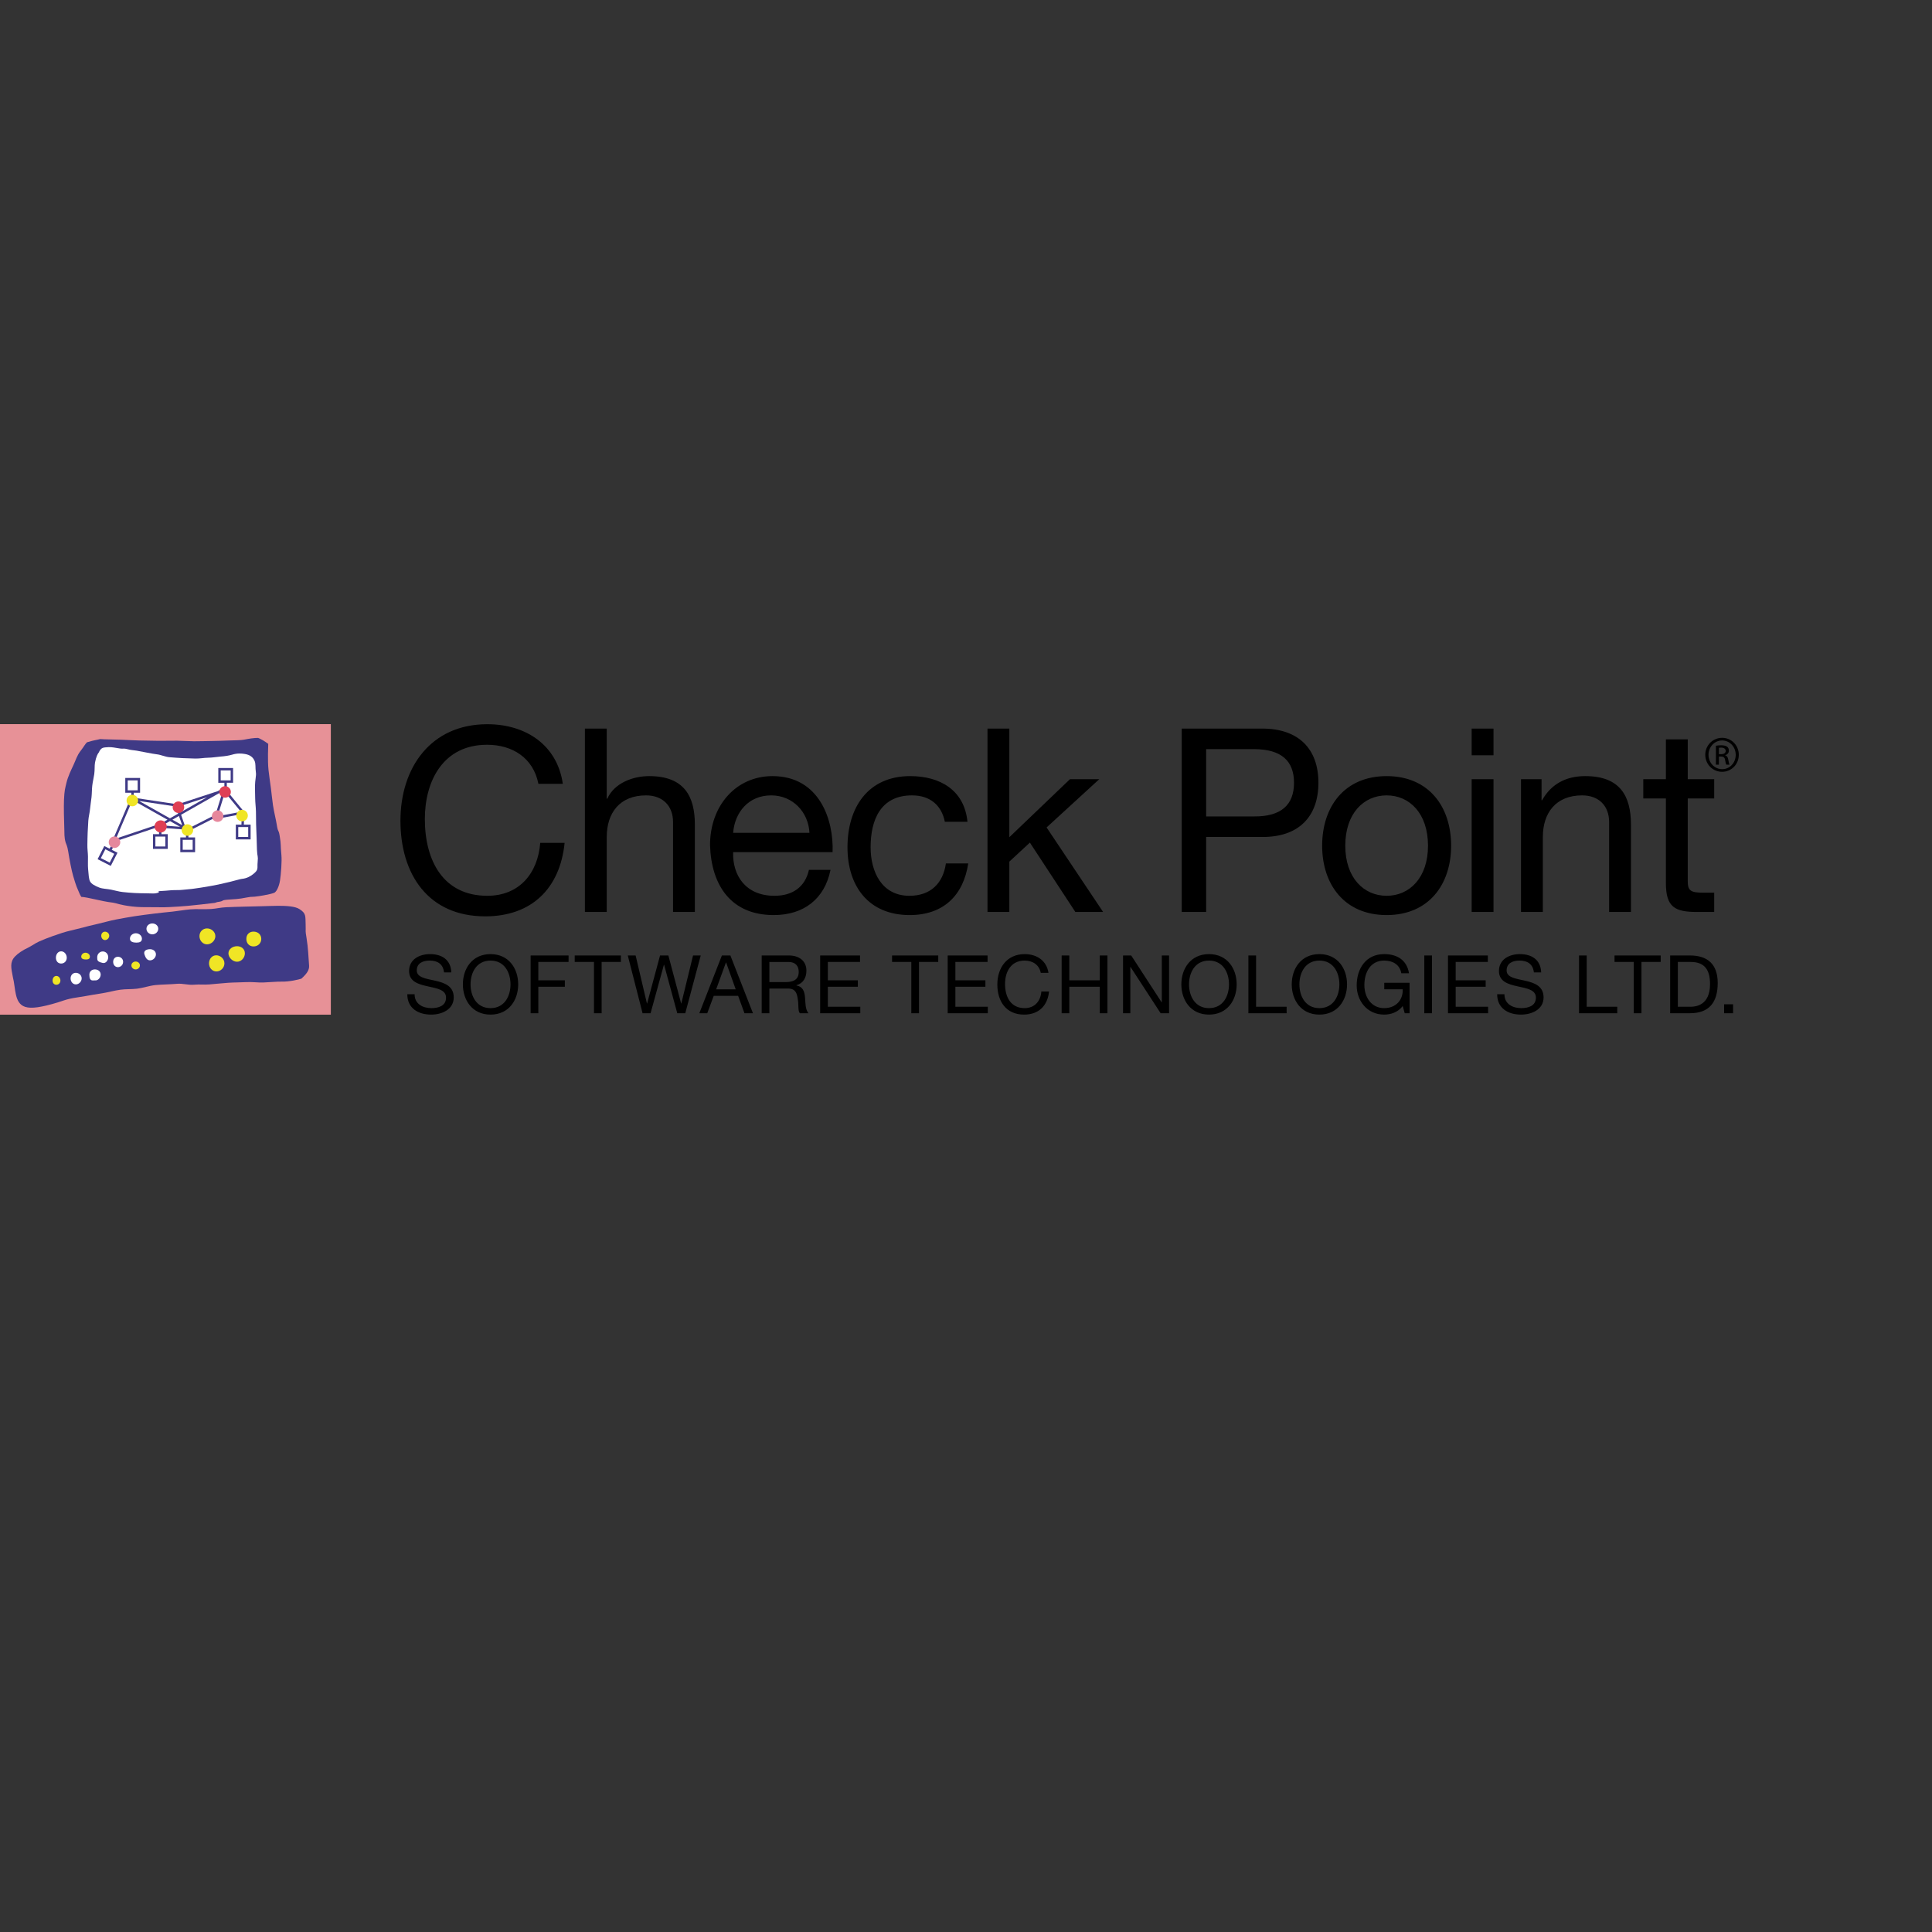 <?xml version="1.0" encoding="UTF-8" standalone="no"?>

<svg
   xmlns:svg="http://www.w3.org/2000/svg"
   xmlns="http://www.w3.org/2000/svg"
   preserveAspectRatio="xMinYMin meet"
   viewBox="0 0 250 250"
   version="1.1"
   width="225"
   height="225"
   id="svg2"
   xml:space="preserve"><rect x="0" y="0" width="250" height="250" fill="#333333" stroke="none"/><defs
     id="defs6" /><g
     transform="matrix(1.25,0,0,-1.25,0,225)"
     id="g12"><g
       id="g14" /><g
       id="g16"><path
         d="m 55.737,98.859 c -0.533,2.687 -2.687,4.043 -5.32,4.043 -4.521,0 -6.437,-3.723 -6.437,-7.682 0,-4.335 1.916,-7.952 6.464,-7.952 3.324,0 5.239,2.34 5.479,5.479 l 2.526,0 C 57.97,88.012 55.018,85.14 50.23,85.14 c -5.905,0 -8.776,4.362 -8.776,9.894 0,5.502 3.138,9.996 8.99,9.996 3.962,0 7.234,-2.128 7.819,-6.171 l -2.526,0 z m 122.204,3.069 0.227,0 c 0.257,0 0.476,0.093 0.476,0.336 0,0.171 -0.126,0.343 -0.476,0.343 -0.103,0 -0.172,-0.008 -0.227,-0.016 l 0,-0.663 z m 0,-1.085 -0.312,0 0,1.959 c 0.164,0.024 0.319,0.047 0.554,0.047 0.296,0 0.492,-0.063 0.608,-0.149 0.116,-0.085 0.181,-0.218 0.181,-0.406 0,-0.256 -0.173,-0.412 -0.382,-0.476 l 0,-0.015 c 0.171,-0.031 0.288,-0.187 0.326,-0.476 0.047,-0.304 0.095,-0.42 0.125,-0.484 l -0.328,0 c -0.046,0.064 -0.094,0.242 -0.132,0.501 -0.046,0.248 -0.172,0.342 -0.422,0.342 l -0.218,0 0,-0.843 z m 0.328,2.505 c -0.773,0 -1.405,-0.663 -1.405,-1.482 0,-0.835 0.632,-1.49 1.412,-1.49 0.781,-0.008 1.405,0.655 1.405,1.481 0,0.828 -0.624,1.491 -1.405,1.491 l -0.007,0 z m 0.007,0.273 c 0.959,0 1.724,-0.781 1.724,-1.755 0,-0.991 -0.765,-1.763 -1.731,-1.763 -0.96,0 -1.74,0.772 -1.74,1.763 0,0.974 0.78,1.755 1.74,1.755 l 0.007,0 z m -3.561,-4.282 2.738,0 0,-1.995 -2.738,0 0,-8.534 c 0,-1.037 0.293,-1.223 1.702,-1.223 l 1.036,0 0,-1.995 -1.728,0 c -2.341,0 -3.272,0.478 -3.272,3.006 l 0,8.746 -2.34,0 0,1.995 2.34,0 0,4.121 2.262,0 0,-4.121 z m -17.262,0 2.128,0 0,-2.181 0.054,0 c 0.957,1.701 2.499,2.499 4.468,2.499 3.617,0 4.732,-2.074 4.732,-5.021 l 0,-9.044 -2.259,0 0,9.309 c 0,1.672 -1.064,2.762 -2.793,2.762 -2.739,0 -4.068,-1.835 -4.068,-4.305 l 0,-7.766 -2.262,0 0,13.747 z m -5.106,0 2.26,0 0,-13.747 -2.26,0 0,13.747 z m 2.26,2.473 -2.26,0 0,2.766 2.26,0 0,-2.766 z M 143.545,87.268 c 2.366,0 4.281,1.862 4.281,5.186 0,3.347 -1.915,5.209 -4.281,5.209 -2.367,0 -4.282,-1.862 -4.282,-5.209 0,-3.324 1.915,-5.186 4.282,-5.186 m 0,12.389 c 4.361,0 6.675,-3.164 6.675,-7.203 0,-4.017 -2.314,-7.182 -6.675,-7.182 -4.362,0 -6.677,3.165 -6.677,7.182 0,4.039 2.315,7.203 6.677,7.203 m -18.686,-4.173 4.947,0 c 2.846,-0.027 4.15,1.222 4.15,3.482 0,2.261 -1.304,3.484 -4.15,3.484 l -4.947,0 0,-6.966 z m -2.526,9.094 8.325,0 c 3.777,0 5.824,-2.101 5.824,-5.612 0,-3.509 -2.047,-5.635 -5.824,-5.608 l -5.799,0 0,-7.766 -2.526,0 0,18.986 z m -20.107,0 2.26,0 0,-11.247 6.278,6.008 3.032,0 -5.453,-4.997 5.851,-8.75 -2.873,0 -4.707,7.181 -2.128,-1.968 0,-5.213 -2.26,0 0,18.986 z m -4.416,-9.65 c -0.345,1.724 -1.54,2.735 -3.403,2.735 -3.271,0 -4.282,-2.576 -4.282,-5.369 0,-2.526 1.143,-5.026 4.016,-5.026 2.179,0 3.483,1.276 3.777,3.351 l 2.313,0 c -0.506,-3.351 -2.607,-5.347 -6.063,-5.347 -4.203,0 -6.437,2.927 -6.437,7.022 0,4.119 2.127,7.363 6.49,7.363 3.111,0 5.611,-1.462 5.931,-4.729 l -2.342,0 z M 83.795,93.784 c -0.106,2.15 -1.728,3.879 -3.964,3.879 -2.366,0 -3.775,-1.782 -3.936,-3.879 l 7.9,0 z m 2.18,-3.83 c -0.611,-3.032 -2.792,-4.682 -5.878,-4.682 -4.387,0 -6.462,3.033 -6.595,7.235 0,4.118 2.712,7.15 6.462,7.15 4.868,0 6.357,-4.543 6.224,-7.868 l -10.293,0 c -0.08,-2.394 1.278,-4.521 4.282,-4.521 1.863,0 3.166,0.904 3.566,2.686 l 2.232,0 z m -25.426,14.624 2.261,0 0,-7.262 0.054,0 c 0.744,1.65 2.686,2.341 4.335,2.341 3.617,0 4.733,-2.074 4.733,-5.021 l 0,-9.044 -2.259,0 0,9.309 c 0,1.672 -1.065,2.762 -2.793,2.762 -2.74,0 -4.07,-1.835 -4.07,-4.305 l 0,-7.766 -2.261,0 0,18.986 z"
         id="path18"
         style="fill:#000000;fill-opacity:1;fill-rule:evenodd;stroke:none" /></g><g
       id="g20"><path
         d="m 45.965,79.341 c -0.091,0.852 -0.66,1.22 -1.481,1.22 -0.67,0 -1.34,-0.242 -1.34,-1.021 0,-0.737 0.954,-0.847 1.917,-1.063 0.955,-0.217 1.909,-0.552 1.909,-1.725 0,-1.274 -1.247,-1.783 -2.335,-1.783 -1.341,0 -2.471,0.653 -2.471,2.11 l 0.754,0 c 0,-1.005 0.837,-1.44 1.741,-1.44 0.72,0 1.515,0.226 1.515,1.089 0,0.82 -0.953,0.96 -1.908,1.17 -0.954,0.211 -1.917,0.487 -1.917,1.584 0,1.215 1.08,1.749 2.168,1.749 1.222,0 2.152,-0.577 2.203,-1.89 l -0.755,0 z m 132.514,-4.23 0.928,0 0,0.929 -0.928,0 0,-0.929 z m -4.789,0.67 1.324,0 c 0.543,0 2.008,0.152 2.008,2.352 0,1.425 -0.528,2.286 -1.992,2.286 l -1.34,0 0,-4.638 z m -0.794,5.309 2.05,0 c 1.842,0 2.87,-0.922 2.87,-2.848 0,-2 -0.879,-3.131 -2.87,-3.131 l -2.05,0 0,5.979 z m -3.768,-0.671 -1.993,0 0,0.671 4.78,0 0,-0.671 -1.992,0 0,-5.308 -0.795,0 0,5.308 z m -5.668,0.671 0.796,0 0,-5.309 3.164,0 0,-0.67 -3.96,0 0,5.979 z m -4.673,-1.749 c -0.094,0.852 -0.661,1.22 -1.482,1.22 -0.67,0 -1.339,-0.242 -1.339,-1.021 0,-0.737 0.954,-0.847 1.916,-1.063 0.955,-0.217 1.909,-0.552 1.909,-1.725 0,-1.274 -1.247,-1.783 -2.336,-1.783 -1.339,0 -2.469,0.653 -2.469,2.11 l 0.753,0 c 0,-1.005 0.838,-1.44 1.742,-1.44 0.721,0 1.515,0.226 1.515,1.089 0,0.82 -0.955,0.96 -1.909,1.17 -0.953,0.211 -1.916,0.487 -1.916,1.584 0,1.215 1.08,1.749 2.166,1.749 1.223,0 2.152,-0.577 2.205,-1.89 l -0.755,0 z m -8.891,1.749 4.126,0 0,-0.671 -3.33,0 0,-1.9 3.104,0 0,-0.668 -3.104,0 0,-2.07 3.356,0 0,-0.67 -4.152,0 0,5.979 z m -2.453,0 0.796,0 0,-5.979 -0.796,0 0,5.979 z m -2.236,-5.233 c -0.46,-0.628 -1.213,-0.888 -1.917,-0.888 -1.784,0 -2.846,1.458 -2.846,3.014 0,1.742 0.953,3.248 2.846,3.248 1.307,0 2.344,-0.586 2.57,-1.984 l -0.795,0 c -0.16,0.904 -0.887,1.314 -1.775,1.314 -1.449,0 -2.051,-1.255 -2.051,-2.536 0,-1.247 0.721,-2.386 2.051,-2.386 1.232,0 1.968,0.862 1.917,1.951 l -1.908,0 0,0.67 2.62,0 0,-3.149 -0.502,0 -0.21,0.746 z m -8.623,-0.218 c 1.457,0 2.068,1.255 2.068,2.461 0,1.206 -0.611,2.461 -2.068,2.461 -1.457,0 -2.069,-1.255 -2.069,-2.461 0,-1.206 0.612,-2.461 2.069,-2.461 m 0,5.592 c 1.9,0 2.862,-1.506 2.862,-3.131 0,-1.624 -0.962,-3.131 -2.862,-3.131 -1.9,0 -2.863,1.507 -2.863,3.131 0,1.625 0.963,3.131 2.863,3.131 m -7.351,-0.141 0.795,0 0,-5.309 3.164,0 0,-0.67 -3.959,0 0,5.979 z m -4.077,-5.451 c 1.457,0 2.069,1.255 2.069,2.461 0,1.206 -0.612,2.461 -2.069,2.461 -1.456,0 -2.068,-1.255 -2.068,-2.461 0,-1.206 0.612,-2.461 2.068,-2.461 m 0,5.592 c 1.9,0 2.864,-1.506 2.864,-3.131 0,-1.624 -0.964,-3.131 -2.864,-3.131 -1.899,0 -2.864,1.507 -2.864,3.131 0,1.625 0.965,3.131 2.864,3.131 m -8.899,-0.141 0.845,0 3.149,-4.848 0.017,0 0,4.848 0.753,0 0,-5.979 -0.872,0 -3.123,4.798 -0.014,0 0,-4.798 -0.755,0 0,5.979 z m -6.356,0 0.795,0 0,-2.571 3.15,0 0,2.571 0.796,0 0,-5.979 -0.796,0 0,2.74 -3.15,0 0,-2.74 -0.795,0 0,5.979 z m -2.16,-1.801 c -0.167,0.845 -0.844,1.272 -1.673,1.272 -1.424,0 -2.026,-1.171 -2.026,-2.419 0,-1.364 0.602,-2.503 2.033,-2.503 1.047,0 1.651,0.737 1.727,1.724 l 0.794,0 c -0.15,-1.49 -1.079,-2.394 -2.587,-2.394 -1.858,0 -2.764,1.373 -2.764,3.114 0,1.733 0.989,3.148 2.83,3.148 1.248,0 2.278,-0.67 2.461,-1.942 l -0.795,0 z m -9.635,1.801 4.127,0 0,-0.671 -3.332,0 0,-1.9 3.107,0 0,-0.668 -3.107,0 0,-2.07 3.357,0 0,-0.67 -4.152,0 0,5.979 z m -3.767,-0.671 -1.993,0 0,0.671 4.781,0 0,-0.671 -1.993,0 0,-5.308 -0.795,0 0,5.308 z m -9.436,0.671 4.127,0 0,-0.671 -3.331,0 0,-1.9 3.105,0 0,-0.668 -3.105,0 0,-2.07 3.358,0 0,-0.67 -4.154,0 0,5.979 z m -3.6,-2.755 c 0.745,0 1.381,0.193 1.381,1.062 0,0.586 -0.318,1.022 -1.062,1.022 l -1.977,0 0,-2.084 1.658,0 z m -2.453,2.755 2.813,0 c 1.121,0 1.817,-0.612 1.817,-1.567 0,-0.72 -0.319,-1.314 -1.038,-1.514 l 0,-0.019 c 0.695,-0.133 0.837,-0.644 0.894,-1.229 0.051,-0.586 0.017,-1.239 0.354,-1.65 l -0.888,0 c -0.227,0.243 -0.101,0.887 -0.218,1.474 -0.085,0.586 -0.227,1.081 -0.997,1.081 l -1.942,0 0,-2.555 -0.795,0 0,5.979 z m -4.714,-3.508 2.027,0 -0.997,2.787 -0.016,0 -1.014,-2.787 z m 0.595,3.508 0.879,0 2.335,-5.979 -0.879,0 -0.653,1.8 -2.528,0 -0.67,-1.8 -0.82,0 2.336,5.979 z m -3.791,-5.979 -0.829,0 -1.365,5.023 -0.017,0 -1.382,-5.023 -0.828,0 -1.532,5.979 0.813,0 1.171,-4.975 0.017,0 1.34,4.975 0.862,0 1.323,-4.975 0.016,0 1.215,4.975 0.795,0 -1.599,-5.979 z m -9.452,5.308 -1.993,0 0,0.671 4.78,0 0,-0.671 -1.993,0 0,-5.308 -0.794,0 0,5.308 z m -6.557,0.671 3.927,0 0,-0.671 -3.13,0 0,-1.9 2.745,0 0,-0.668 -2.745,0 0,-2.74 -0.797,0 0,5.979 z m -4.152,-5.451 c 1.458,0 2.068,1.255 2.068,2.461 0,1.206 -0.61,2.461 -2.068,2.461 -1.457,0 -2.067,-1.255 -2.067,-2.461 0,-1.206 0.61,-2.461 2.067,-2.461 m 0,5.592 c 1.9,0 2.864,-1.506 2.864,-3.131 0,-1.624 -0.964,-3.131 -2.864,-3.131 -1.9,0 -2.862,1.507 -2.862,3.131 0,1.625 0.962,3.131 2.862,3.131"
         id="path22"
         style="fill:#000000;fill-opacity:1;fill-rule:evenodd;stroke:none" /></g><g
       id="g24"><path
         d="m 34.249,105.038 -34.249,0 0,-30.076 34.249,0 0,30.076 z"
         id="path26"
         style="fill:#e79197;fill-opacity:1;fill-rule:evenodd;stroke:none" /></g><g
       id="g28"><path
         d="m 22.241,86.535 c -0.708,-0.097 -2.094,-0.236 -2.764,-0.305 -0.609,-0.062 -1.266,-0.092 -1.951,-0.132 -0.612,-0.036 -1.247,-0.005 -1.893,-0.01 -0.646,-0.005 -1.306,-0.004 -1.958,0.074 -1.336,0.161 -1.612,0.348 -1.972,0.392 -0.74,0.09 -1.303,0.226 -1.928,0.361 -0.512,0.111 -1.04,0.229 -1.355,0.239 -0.034,0.034 -0.147,0.255 -0.168,0.302 -0.337,0.801 -0.332,0.703 -0.676,1.86 -0.17,0.571 -0.394,1.755 -0.511,2.516 -0.094,0.614 -0.22,0.791 -0.264,0.937 -0.177,0.591 -0.116,0.942 -0.147,1.583 -0.03,0.639 -0.06,2.203 -0.03,2.849 0.048,1.02 0.112,1.148 0.257,1.771 0.148,0.627 0.462,1.272 0.731,1.849 0.235,0.501 0.357,0.959 0.7,1.405 0.394,0.51 0.489,0.738 0.687,0.925 0.016,0.016 0.165,0.053 0.187,0.055 0.483,0.158 0.923,0.209 1.176,0.286 0.058,0.006 0.311,-0.021 0.37,-0.021 0.109,0 0.806,-0.022 1.843,-0.048 0.542,-0.014 1.175,-0.064 1.866,-0.079 0.62,-0.014 1.286,-0.021 1.972,-0.033 0.627,-0.01 1.271,0.019 1.913,0.011 0.591,-0.007 1.18,-0.055 1.753,-0.057 0.618,-0.003 1.216,0.022 1.776,0.026 0.63,0.006 1.21,0.031 1.714,0.049 0.768,0.027 1.364,0.025 1.68,0.088 0.607,0.121 1.063,0.185 1.465,0.185 0.107,-0.028 0.152,-0.067 0.244,-0.109 0.34,-0.156 0.811,-0.506 0.811,-0.506 0,-0.221 -0.079,-1.676 0.025,-2.688 0.061,-0.58 0.163,-1.235 0.252,-1.909 0.084,-0.635 0.124,-1.143 0.213,-1.757 0.091,-0.621 0.313,-1.503 0.389,-1.999 0.139,-0.901 0.177,-0.415 0.304,-1.169 0.163,-0.974 0.071,-0.873 0.18,-1.996 0.061,-0.636 -0.045,-1.989 -0.147,-2.637 C 28.88,88.181 28.604,87.671 28.39,87.579 27.944,87.389 26.5,87.185 26.787,87.231 26.055,87.114 26.113,87.202 25.673,87.114 24.525,86.885 24.279,86.935 23.501,86.861 22.772,86.792 23.329,86.733 22.48,86.616 22.416,86.607 22.328,86.547 22.241,86.535"
         id="path30"
         style="fill:#3f3a86;fill-opacity:1;fill-rule:evenodd;stroke:none" /></g><g
       id="g32"><path
         d="m 10.223,102.097 c 0.254,0.561 0.476,0.52 1.009,0.557 0.311,0.022 0.695,-0.064 1.203,-0.141 0.337,-0.052 0.34,0.049 0.784,-0.072 0.332,-0.091 0.395,-0.069 0.908,-0.147 0.403,-0.061 1.625,-0.329 2.099,-0.379 0.428,-0.044 0.879,-0.27 1.339,-0.304 0.437,-0.033 0.884,-0.071 1.328,-0.092 0.445,-0.023 0.891,-0.036 1.322,-0.045 0.46,-0.011 0.908,0.082 1.327,0.087 0.463,0.006 0.89,0.089 1.267,0.117 0.52,0.037 0.943,0.116 1.221,0.199 0.526,0.16 0.959,0.133 1.329,0.069 0.482,-0.085 0.802,-0.285 0.988,-0.699 0.15,-0.332 0.059,-0.653 0.146,-1.25 0.043,-0.285 -0.091,-0.761 -0.098,-1.345 -0.004,-0.395 0.016,-0.843 0.021,-1.317 0.004,-0.43 0.069,-0.883 0.079,-1.343 0.009,-0.446 0.004,-0.897 0.017,-1.338 0.012,-0.465 0.036,-0.919 0.05,-1.342 0.015,-0.474 0.026,-0.912 0.039,-1.285 0.028,-0.765 0.142,-0.574 0.069,-1.279 -0.066,-0.643 0.142,-0.763 -0.469,-1.242 -0.249,-0.196 -0.629,-0.438 -1.175,-0.489 -0.163,-0.016 -0.586,-0.149 -1.214,-0.304 -0.346,-0.086 -0.756,-0.177 -1.215,-0.279 -0.371,-0.085 -0.796,-0.145 -1.228,-0.229 -0.387,-0.075 -0.792,-0.118 -1.221,-0.187 -0.387,-0.063 -0.809,-0.078 -1.224,-0.13 -0.39,-0.05 -0.801,-0.012 -1.212,-0.047 -0.378,-0.033 -0.762,-0.069 -1.153,-0.086 -0.318,-0.015 0.007,-0.104 -0.165,-0.161 -0.391,-0.128 -0.496,-0.082 -1.242,-0.07 -0.373,0.006 -0.741,0.004 -1.201,0.03 -0.396,0.022 -0.839,0.057 -1.252,0.103 -0.415,0.046 -0.815,0.17 -1.202,0.247 -0.441,0.087 -0.883,0.082 -1.226,0.218 -0.438,0.176 -0.793,0.355 -0.949,0.633 -0.126,0.222 -0.157,0.748 -0.205,1.314 -0.031,0.365 -0.006,0.788 -0.011,1.253 -0.002,0.385 -0.073,0.8 -0.061,1.233 0.011,0.404 0.006,0.827 0.029,1.257 0.02,0.405 0.039,0.819 0.068,1.234 0.029,0.412 0.146,0.82 0.181,1.229 0.035,0.413 0.113,0.817 0.152,1.214 0.042,0.408 0.032,0.81 0.076,1.187 0.05,0.421 0.154,0.811 0.205,1.178 0.063,0.454 0.019,0.875 0.08,1.212 0.109,0.599 0.305,0.955 0.387,1.031"
         id="path34"
         style="fill:#ffffff;fill-opacity:1;fill-rule:evenodd;stroke:none" /></g><g
       id="g36"><path
         d="m 31.197,78.688 c -0.263,-0.087 -1.237,-0.327 -2.065,-0.306 -0.439,0.01 -1.077,-0.056 -1.865,-0.089 -0.558,-0.024 -1.141,0.076 -1.832,0.036 -0.564,-0.032 -1.169,-0.024 -1.801,-0.066 -0.627,-0.042 -1.282,-0.119 -1.957,-0.17 -0.611,-0.048 -0.959,0.024 -1.594,-0.03 -0.643,-0.054 -1.143,0.153 -1.797,0.091 -0.593,-0.056 -1.618,-0.068 -2.21,-0.13 C 15.47,77.961 14.774,77.72 14.179,77.65 13.565,77.579 13.061,77.624 12.472,77.546 11.856,77.465 11.155,77.265 10.58,77.177 9.971,77.084 9.39,76.984 8.842,76.885 8.253,76.778 7.694,76.717 7.196,76.602 6.737,76.497 6.333,76.338 5.968,76.227 5.1,75.962 4.424,75.807 3.897,75.731 2.769,75.572 2.264,75.804 1.954,76.26 c -0.275,0.404 -0.372,1.057 -0.448,1.623 -0.09,0.684 -0.062,0.37 -0.18,1.001 -0.175,0.927 -0.327,1.519 0.23,2.105 0.291,0.307 0.808,0.663 1.404,0.934 0.856,0.46 0.519,0.395 1.733,0.886 0.482,0.193 1.075,0.402 1.776,0.63 0.544,0.178 1.176,0.295 1.862,0.48 0.564,0.153 1.177,0.305 1.842,0.456 0.589,0.134 1.205,0.318 1.876,0.447 0.593,0.113 1.219,0.224 1.879,0.33 0.635,0.102 1.303,0.176 2,0.268 0.62,0.081 1.266,0.14 1.937,0.211 0.595,0.063 1.204,0.178 1.839,0.233 0.617,0.053 1.474,-0.01 2.131,0.034 0.58,0.038 0.959,0.156 1.571,0.185 0.598,0.03 1.211,0.041 1.839,0.061 0.613,0.019 1.241,0.036 1.883,0.045 0.537,0.009 1.082,0.039 1.638,0.042 0.903,0.003 1.783,-0.049 2.239,-0.343 0.683,-0.438 0.606,-0.697 0.634,-1.556 0.032,-0.97 -0.059,-0.502 0.098,-1.46 0.168,-1.033 0.19,-1.937 0.26,-2.838 0.036,-0.466 -0.275,-0.871 -0.8,-1.346"
         id="path38"
         style="fill:#3f3a86;fill-opacity:1;fill-rule:evenodd;stroke:none" /></g><g
       id="g40"><path
         d="m 23.878,99.218 0,1.028 -1.03,0 0,-1.028 0.429,0 0.077,0 0,0 0.524,0 z m -10.031,-1.797 4.548,-0.685 4.148,1.364 0.626,0.355 0.029,0.095 0.03,-0.009 0,0.426 -0.506,0 -0.125,0 0,0.125 0,1.279 0,0.126 0.125,0 1.281,0 0.125,0 0,-0.126 0,-1.279 0,-0.124 -0.125,0 -0.523,0 0,-0.552 0,-0.072 -0.064,-0.036 -0.037,-0.021 -0.006,-0.018 1.901,-2.313 0.136,-0.163 -0.209,-0.04 -2.633,-0.495 -0.047,0.246 2.426,0.457 -1.662,2.021 -0.62,-2.011 -0.24,0.073 0.601,1.951 -0.383,-0.126 -3.897,-2.214 c 0.177,-0.512 0.355,-1.024 0.532,-1.535 l 3.022,1.533 0.113,-0.224 -3.149,-1.599 -0.128,-0.064 -0.048,0.135 -0.079,0.231 -2.16,0.165 0.018,0.251 1.776,-0.136 -1.048,0.588 -0.836,-0.474 -0.022,-0.009 -4.911,-1.653 -0.265,-0.089 0.109,0.257 1.709,3.996 0.23,-0.098 -1.598,-3.739 4.634,1.559 0.694,0.394 -3.68,2.068 -0.064,0.036 0,0.073 0,0.615 -0.499,0 -0.127,0 0,0.126 0,1.279 0,0.125 0.127,0 1.281,0 0.125,0 0,-0.125 0,-1.154 0,-0.125 0,-0.126 -0.125,0 -0.53,0 0,-0.515 z m 11.846,-3.037 -1.029,0 0,-1.027 1.029,0 0,1.027 z m 0.251,0.127 0,-1.154 0,-0.126 0,-0.125 -0.125,0 -1.281,0 -0.126,0 0,0.125 0,1.28 0,0.125 0.126,0 0.457,0 0.012,0.429 0.251,-0.007 -0.013,-0.422 0.574,0 0.125,0 0,-0.125 z m -5.999,-1.45 -1.03,0 0,-1.027 1.03,0 0,1.027 z m 0.251,0.125 0,-1.152 0,-0.126 0,-0.126 -0.125,0 -1.281,0 -0.126,0 0,0.126 0,1.278 0,0.125 0.126,0 0.463,0 0,0.244 0.25,0 0,-0.244 0.568,0 0.125,0 0,-0.125 z m -3.08,0.213 -1.03,0 0,-1.028 1.03,0 0,1.028 z m 0.251,0.125 0,-1.153 0,-0.125 0,-0.126 -0.125,0 -1.282,0 -0.125,0 0,0.126 0,1.278 0,0.126 0.125,0 0.504,0 0.001,0.239 0.251,-10e-4 -0.002,-0.238 0.528,0 0.125,0 0,-0.126 z m -6.009,-2.823 0.468,0.915 -0.918,0.468 -0.468,-0.916 0.918,-0.467 z m 0.748,0.913 -0.525,-1.027 -0.113,-0.223 -0.112,0.056 -1.142,0.581 -0.112,0.058 0.058,0.111 0.581,1.14 0.057,0.111 0.112,-0.057 0.435,-0.22 0.152,0.276 0.22,-0.121 -0.149,-0.27 0.483,-0.246 0.112,-0.056 -0.057,-0.113 z m 2.145,7.601 -1.03,0 0,-1.028 1.03,0 0,1.028 z m 7.187,-1.743 -2.993,-0.984 -0.057,-0.006 -3.989,0.602 3.196,-1.795 0.846,0.48 -0.072,0.21 0.237,0.081 0.057,-0.165 2.775,1.577 z M 17.85,95.145 18.853,94.581 18.525,95.53 17.85,95.145 z"
         id="path42"
         style="fill:#3f3a86;fill-opacity:1;fill-rule:evenodd;stroke:none" /></g><g
       id="g44"><path
         d="m 23.302,97.423 c 0.329,0 0.597,0.266 0.597,0.596 0,0.329 -0.268,0.598 -0.597,0.598 -0.33,0 -0.598,-0.269 -0.598,-0.598 0,-0.33 0.268,-0.596 0.598,-0.596"
         id="path46"
         style="fill:#df3f54;fill-opacity:1;fill-rule:evenodd;stroke:none" /></g><g
       id="g48"><path
         d="m 16.629,93.821 c 0.348,0 0.629,0.281 0.629,0.628 0,0.346 -0.281,0.628 -0.629,0.628 -0.348,0 -0.629,-0.282 -0.629,-0.628 0,-0.347 0.281,-0.628 0.629,-0.628"
         id="path50"
         style="fill:#df3f54;fill-opacity:1;fill-rule:evenodd;stroke:none" /></g><g
       id="g52"><path
         d="m 18.472,95.841 c 0.33,0 0.597,0.267 0.597,0.596 0,0.33 -0.267,0.597 -0.597,0.597 -0.33,0 -0.597,-0.267 -0.597,-0.597 0,-0.329 0.267,-0.596 0.597,-0.596"
         id="path54"
         style="fill:#df3f54;fill-opacity:1;fill-rule:evenodd;stroke:none" /></g><g
       id="g56"><path
         d="m 11.852,92.218 c 0.331,0 0.598,0.267 0.598,0.596 0,0.33 -0.267,0.597 -0.598,0.597 -0.329,0 -0.597,-0.267 -0.597,-0.597 0,-0.329 0.268,-0.596 0.597,-0.596"
         id="path58"
         style="fill:#e5889d;fill-opacity:1;fill-rule:evenodd;stroke:none" /></g><g
       id="g60"><path
         d="m 22.529,94.918 c 0.33,0 0.598,0.267 0.598,0.596 0,0.329 -0.268,0.596 -0.598,0.596 -0.33,0 -0.597,-0.267 -0.597,-0.596 0,-0.329 0.267,-0.596 0.597,-0.596"
         id="path62"
         style="fill:#e6879c;fill-opacity:1;fill-rule:evenodd;stroke:none" /></g><g
       id="g64"><path
         d="m 13.699,96.534 c 0.33,0 0.598,0.266 0.598,0.596 0,0.329 -0.268,0.597 -0.598,0.597 -0.329,0 -0.597,-0.268 -0.597,-0.597 0,-0.33 0.268,-0.596 0.597,-0.596"
         id="path66"
         style="fill:#f0e525;fill-opacity:1;fill-rule:evenodd;stroke:none" /></g><g
       id="g68"><path
         d="m 25.06,94.972 c 0.329,0 0.597,0.266 0.597,0.595 0,0.33 -0.268,0.598 -0.597,0.598 -0.33,0 -0.598,-0.268 -0.598,-0.598 0,-0.329 0.268,-0.595 0.598,-0.595"
         id="path70"
         style="fill:#f0e525;fill-opacity:1;fill-rule:evenodd;stroke:none" /></g><g
       id="g72"><path
         d="m 19.401,93.479 c 0.33,0 0.598,0.268 0.598,0.597 0,0.33 -0.268,0.596 -0.598,0.596 -0.33,0 -0.597,-0.266 -0.597,-0.596 0,-0.329 0.267,-0.597 0.597,-0.597"
         id="path74"
         style="fill:#f0e525;fill-opacity:1;fill-rule:evenodd;stroke:none" /></g><g
       id="g76"><path
         d="m 6.329,80.255 c 0.323,0 0.582,0.246 0.582,0.602 0,0.357 -0.259,0.662 -0.582,0.662 -0.324,0 -0.541,-0.305 -0.541,-0.662 0,-0.356 0.217,-0.602 0.541,-0.602"
         id="path78"
         style="fill:#ffffff;fill-opacity:1;fill-rule:evenodd;stroke:none" /></g><g
       id="g80"><path
         d="m 9.826,78.512 c 0.32,-0.049 0.597,0.28 0.597,0.603 0,0.322 -0.274,0.533 -0.597,0.533 -0.324,0 -0.568,-0.211 -0.574,-0.533 -0.011,-0.788 0.417,-0.58 0.574,-0.603"
         id="path82"
         style="fill:#ffffff;fill-opacity:1;fill-rule:evenodd;stroke:none" /></g><g
       id="g84"><path
         d="m 7.85,78.096 c 0.323,0 0.604,0.299 0.604,0.622 0,0.323 -0.281,0.577 -0.604,0.577 -0.324,0 -0.542,-0.254 -0.542,-0.577 0,-0.323 0.218,-0.622 0.542,-0.622"
         id="path86"
         style="fill:#ffffff;fill-opacity:1;fill-rule:evenodd;stroke:none" /></g><g
       id="g88"><path
         d="m 15.533,80.584 c 0.323,0 0.608,0.298 0.608,0.621 0,0.322 -0.285,0.534 -0.608,0.534 -0.323,0 -0.718,-0.13 -0.576,-0.552 0.102,-0.306 0.253,-0.603 0.576,-0.603"
         id="path90"
         style="fill:#ffffff;fill-opacity:1;fill-rule:evenodd;stroke:none" /></g><g
       id="g92"><path
         d="m 12.207,79.881 c 0.277,0 0.538,0.225 0.538,0.55 0,0.323 -0.261,0.525 -0.538,0.525 -0.277,0 -0.492,-0.202 -0.492,-0.525 0,-0.325 0.215,-0.55 0.492,-0.55"
         id="path94"
         style="fill:#ffffff;fill-opacity:1;fill-rule:evenodd;stroke:none" /></g><g
       id="g96"><path
         d="m 10.64,80.316 c 0.316,-0.069 0.564,0.274 0.564,0.597 0,0.322 -0.24,0.593 -0.564,0.593 -0.323,0 -0.577,-0.271 -0.577,-0.593 0,-0.323 -0.009,-0.466 0.577,-0.597"
         id="path98"
         style="fill:#ffffff;fill-opacity:1;fill-rule:evenodd;stroke:none" /></g><g
       id="g100"><path
         d="m 14.118,82.42 c 0.323,0 0.574,0.084 0.574,0.407 0,0.323 -0.307,0.563 -0.629,0.563 -0.325,0 -0.612,-0.24 -0.612,-0.563 0,-0.323 0.343,-0.407 0.667,-0.407"
         id="path102"
         style="fill:#ffffff;fill-opacity:1;fill-rule:evenodd;stroke:none" /></g><g
       id="g104"><path
         d="m 15.77,83.277 c 0.324,0 0.614,0.254 0.614,0.576 0,0.324 -0.29,0.554 -0.614,0.554 -0.324,0 -0.609,-0.23 -0.609,-0.554 0,-0.322 0.285,-0.576 0.609,-0.576"
         id="path106"
         style="fill:#ffffff;fill-opacity:1;fill-rule:evenodd;stroke:none" /></g><g
       id="g108"><path
         d="m 5.833,78.059 c 0.234,0 0.421,0.178 0.421,0.436 0,0.257 -0.187,0.477 -0.421,0.477 -0.233,0 -0.391,-0.22 -0.391,-0.477 0,-0.258 0.158,-0.436 0.391,-0.436"
         id="path110"
         style="fill:#f0e525;fill-opacity:1;fill-rule:evenodd;stroke:none" /></g><g
       id="g112"><path
         d="m 10.872,82.685 c 0.234,0 0.437,0.216 0.437,0.45 0,0.232 -0.203,0.417 -0.437,0.417 -0.234,0 -0.391,-0.185 -0.391,-0.417 0,-0.234 0.157,-0.45 0.391,-0.45"
         id="path114"
         style="fill:#f0e525;fill-opacity:1;fill-rule:evenodd;stroke:none" /></g><g
       id="g116"><path
         d="m 8.891,80.674 c 0.234,0 0.416,0.06 0.416,0.294 0,0.233 -0.222,0.407 -0.456,0.407 -0.234,0 -0.442,-0.174 -0.442,-0.407 0,-0.234 0.248,-0.294 0.482,-0.294"
         id="path118"
         style="fill:#f0e525;fill-opacity:1;fill-rule:evenodd;stroke:none" /></g><g
       id="g120"><path
         d="m 14.042,79.645 c 0.233,0 0.443,0.184 0.443,0.416 0,0.234 -0.21,0.401 -0.443,0.401 -0.234,0 -0.44,-0.167 -0.44,-0.401 0,-0.232 0.206,-0.416 0.44,-0.416"
         id="path122"
         style="fill:#f0e525;fill-opacity:1;fill-rule:evenodd;stroke:none" /></g><g
       id="g124"><path
         d="m 22.406,79.436 c 0.45,0 0.827,0.391 0.827,0.84 0,0.45 -0.395,0.832 -0.844,0.832 -0.45,0 -0.752,-0.387 -0.752,-0.837 0,-0.449 0.32,-0.835 0.769,-0.835"
         id="path126"
         style="fill:#f0e525;fill-opacity:1;fill-rule:evenodd;stroke:none" /></g><g
       id="g128"><path
         d="m 21.434,82.242 c 0.449,0 0.86,0.399 0.86,0.848 0,0.448 -0.411,0.801 -0.86,0.801 -0.45,0 -0.786,-0.353 -0.786,-0.801 0,-0.449 0.336,-0.848 0.786,-0.848"
         id="path130"
         style="fill:#f0e525;fill-opacity:1;fill-rule:evenodd;stroke:none" /></g><g
       id="g132"><path
         d="m 26.246,82.025 c 0.45,0 0.801,0.331 0.801,0.78 0,0.449 -0.351,0.755 -0.801,0.755 -0.449,0 -0.744,-0.306 -0.744,-0.755 0,-0.449 0.295,-0.78 0.744,-0.78"
         id="path134"
         style="fill:#f0e525;fill-opacity:1;fill-rule:evenodd;stroke:none" /></g><g
       id="g136"><path
         d="m 24.538,80.441 c 0.449,0 0.812,0.423 0.812,0.872 0,0.449 -0.363,0.737 -0.812,0.737 -0.45,0 -0.89,-0.288 -0.89,-0.737 0,-0.449 0.44,-0.872 0.89,-0.872"
         id="path138"
         style="fill:#f0e525;fill-opacity:1;fill-rule:evenodd;stroke:none" /></g></g></svg>